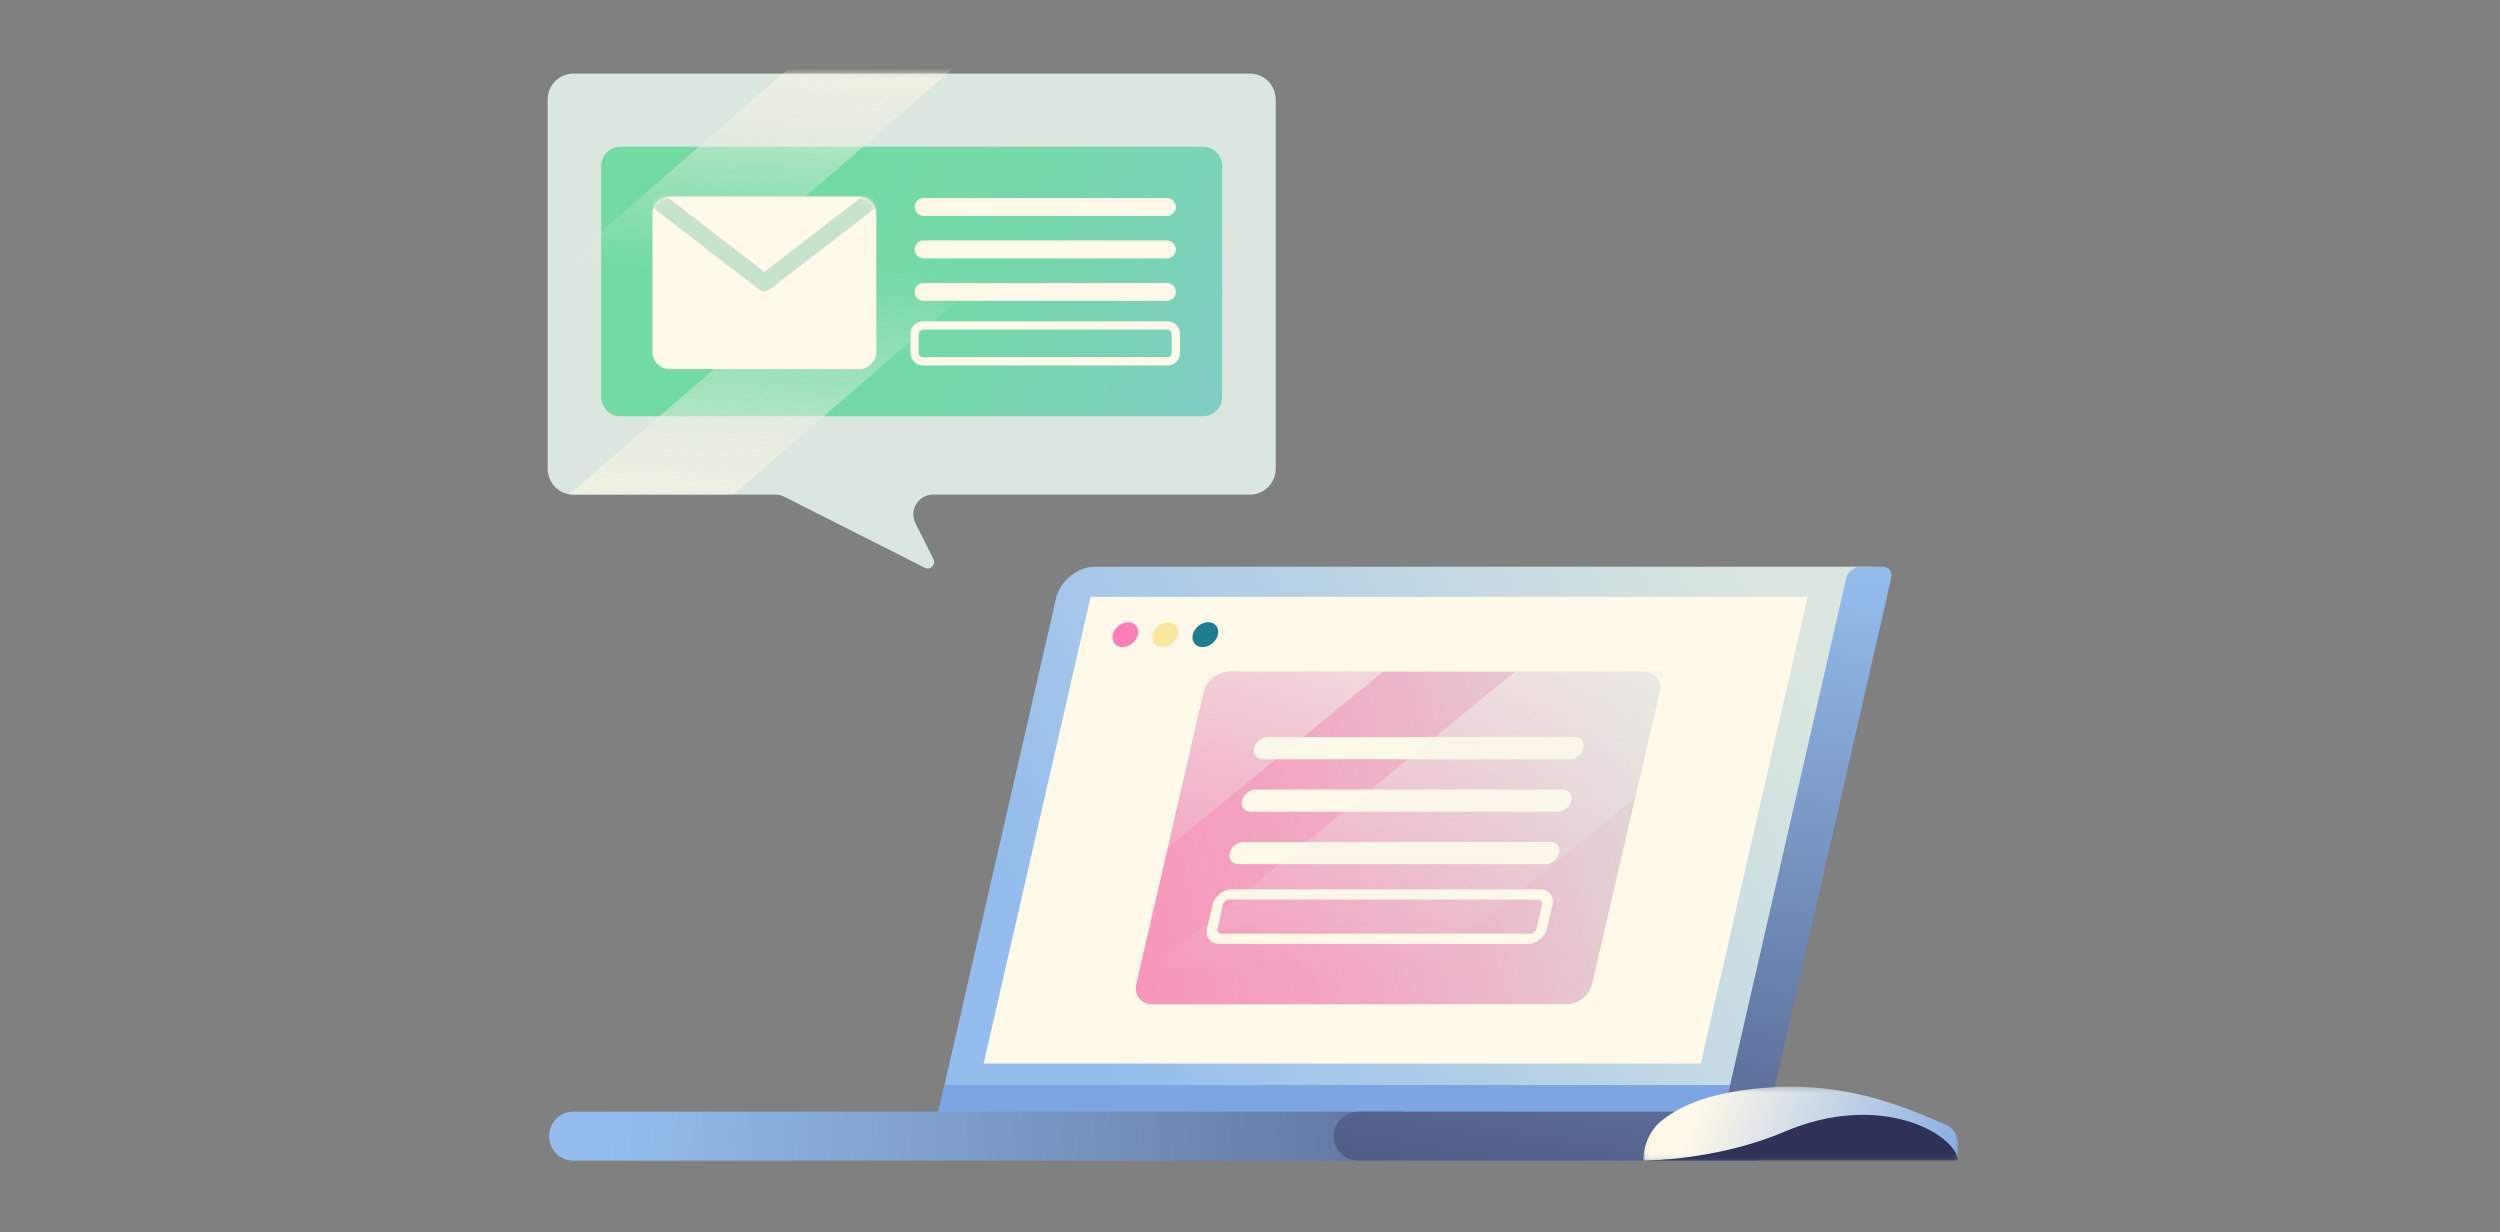 <svg fill="none" height="243" viewBox="0 0 493 243" width="493" xmlns="http://www.w3.org/2000/svg" xmlns:xlink="http://www.w3.org/1999/xlink"><rect x="0" y="0" width="493" height="243" fill="#808080" stroke="none"/><linearGradient id="a" gradientUnits="userSpaceOnUse" x1="367.024" x2="174.55" y1="121.153" y2="219.284"><stop offset=".067" stop-color="#dbe7de"/><stop offset=".802" stop-color="#94bded"/></linearGradient><linearGradient id="b" gradientUnits="userSpaceOnUse" x1="120.028" x2="452.618" y1="219.818" y2="238.575"><stop offset="0" stop-color="#94bded"/><stop offset=".912" stop-color="#303158"/></linearGradient><linearGradient id="c" gradientUnits="userSpaceOnUse" x1="328.711" x2="285.935" y1="105.993" y2="355.888"><stop offset="0" stop-color="#94bded"/><stop offset=".757" stop-color="#303158"/></linearGradient><linearGradient id="d" gradientUnits="userSpaceOnUse" x1="330.781" x2="392.931" y1="216.004" y2="240.623"><stop offset=".067" stop-color="#fff9e9"/><stop offset=".914" stop-color="#7ca6e3"/></linearGradient><linearGradient id="e" gradientUnits="userSpaceOnUse" x1="145.5" x2="352.721" y1="237.5" y2="183.714"><stop offset=".242" stop-color="#f991b9"/><stop offset=".392" stop-color="#f796bb"/><stop offset=".562" stop-color="#f3a3c1"/><stop offset=".737" stop-color="#ebbacb"/><stop offset="1" stop-color="#dbe7de"/></linearGradient><linearGradient id="f" gradientUnits="userSpaceOnUse" x1="247.535" x2="242.996" y1="83.674" y2="182.859"><stop offset=".067" stop-color="#fffaeb"/><stop offset="1" stop-color="#e6f0e9" stop-opacity="0"/></linearGradient><linearGradient id="g" gradientUnits="userSpaceOnUse" x1="278.811" x2="281.233" y1="74.178" y2="219.792"><stop offset=".067" stop-color="#fffaeb"/><stop offset=".802" stop-color="#e6f0e9" stop-opacity="0"/></linearGradient><linearGradient id="h" gradientUnits="userSpaceOnUse" x1="129.168" x2="281.149" y1="32.13" y2="101.163"><stop offset=".127" stop-color="#71dba3"/><stop offset=".34" stop-color="#73daa7"/><stop offset=".538" stop-color="#78d5b2"/><stop offset=".73" stop-color="#81cdc5"/><stop offset=".917" stop-color="#8dc3df"/><stop offset="1" stop-color="#94bded"/></linearGradient><linearGradient id="i" gradientUnits="userSpaceOnUse" x1="170.112" x2="177.332" y1="113.786" y2="-12.538"><stop offset="0" stop-color="#fff9e9"/><stop offset=".112" stop-color="#f6f4e6" stop-opacity=".769"/><stop offset=".482" stop-color="#dbe7de" stop-opacity="0"/></linearGradient><linearGradient id="j" gradientUnits="userSpaceOnUse" x1="148.919" x2="142.461" y1="-.148" y2="112.847"><stop offset="0" stop-color="#fff9e9"/><stop offset=".112" stop-color="#f6f4e6" stop-opacity=".769"/><stop offset=".484" stop-color="#dbe7de" stop-opacity="0"/></linearGradient><clipPath id="k"><path d="m0 0h89.906v67.337h-89.906z" transform="matrix(1 0 -.225 .974 238.301 132.434)"/></clipPath><mask id="l" height="15" maskUnits="userSpaceOnUse" width="63" x="324" y="214"><path d="m386.18 214.294h-62.115v14.593h62.115z" fill="#fff"/></mask><mask id="m" height="99" maskUnits="userSpaceOnUse" width="144" x="108" y="14"><path d="m246.5 97.541h-62.534c-2.875 0-4.738 3.058-3.439 5.645 0 0 2.993 5.959 3.545 7.059.552 1.099-.606 2.273-1.699 1.72l-27.705-14.011c-.536-.271-1.128-.413-1.728-.413h-39.869c-2.801 0-5.071-2.289-5.071-5.113v-72.798c0-2.824 2.27-5.113 5.071-5.113h133.429c2.801 0 5.071 2.289 5.071 5.113v72.798c0 2.824-2.27 5.113-5.071 5.113z" fill="#fff"/></mask><mask id="n" height="35" maskUnits="userSpaceOnUse" width="45" x="128" y="38"><path d="m169.441 72.782h-37.409c-1.859 0-3.365-1.514-3.365-3.381v-27.282c0-1.867 1.506-3.381 3.365-3.381h37.409c1.859 0 3.365 1.514 3.365 3.381v27.282c0 1.867-1.506 3.381-3.365 3.381z" fill="#fff"/></mask><path d="m369.027 111.759-24.856 108.458h-159.352l23.426-102.209c.79-3.451 4.228-6.249 7.677-6.249z" fill="url(#a)"/><path d="m356.485 117.706-3.337 14.559-17.756 77.469h-141.421l3.648-15.921 12.456-54.343 4.988-21.764z" fill="#fff9e9"/><path d="m341.171 213.968-1.433 6.249h-154.919l1.433-6.249z" fill="#7ca6e3"/><path d="m223.341 126.842c1.168-.986 1.479-2.54.695-3.471-.785-.931-2.368-.887-3.536.099-1.169.986-1.48 2.54-.696 3.471.785.932 2.368.887 3.537-.099z" fill="#ff7eb8"/><path d="m231.227 126.843c1.168-.986 1.479-2.54.695-3.471s-2.368-.887-3.536.099c-1.169.986-1.48 2.54-.695 3.471.784.931 2.367.887 3.536-.099z" fill="#f9e79b"/><path d="m239.114 126.843c1.169-.986 1.48-2.54.697-3.471-.785-.931-2.369-.887-3.537.099-1.169.986-1.48 2.54-.696 3.471.785.931 2.368.887 3.536-.099z" fill="#1c7e8e"/><path d="m272.665 228.887h-159.553c-2.67 0-4.835-2.167-4.835-4.838 0-2.673 2.165-4.839 4.835-4.839h163.811z" fill="url(#b)"/><path d="m291.105 154.61c2.771-2.472 3.423-6.263 1.458-8.468-1.965-2.204-5.804-1.988-8.573.484-2.77 2.472-3.423 6.263-1.458 8.468s5.804 1.988 8.573-.484z" fill="#fff9e9"/><path d="m371.242 111.759h-4.431c-1.225 0-2.445.993-2.725 2.217l-24.118 105.234h-72.14c-2.67 0-4.835 2.167-4.835 4.839 0 2.671 2.165 4.838 4.835 4.838h78.837l26.285-114.911c.281-1.224-.483-2.217-1.708-2.217z" fill="url(#c)"/><g mask="url(#l)"><path d="m386.18 225.778v3.109c-11.577-2.097-36.521-1.122-62.115 0 0-3.239 1.452-6.278 3.9-8.126 3.947-2.982 9.697-5.466 20.669-6.297 17.052-1.289 29.516 5.088 34.929 7.24 1.574.625 2.617 2.254 2.617 4.074z" fill="url(#d)"/><path d="m386.18 228.887h-62.115s14.455 0 27.814-5.707c18.832-8.045 33.713.33 34.301 5.707z" fill="#303158"/></g><g clip-path="url(#k)"><path d="m308.922 198.045h-81.63c-2.286 0-3.721-1.809-3.205-4.041l13.281-57.529c.516-2.232 2.786-4.041 5.071-4.041h81.63c2.286 0 3.721 1.809 3.205 4.041l-13.281 57.529c-.515 2.232-2.786 4.041-5.071 4.041z" fill="url(#e)"/><path d="m301.27 186.14h-60.832c-1.711 0-2.789-1.359-2.403-3.03l1.086-4.706c.386-1.672 2.092-3.031 3.803-3.031h60.832c1.711 0 2.789 1.359 2.403 3.031l-1.086 4.706c-.386 1.671-2.092 3.03-3.803 3.03zm-58.812-8.747c-.571 0-1.139.453-1.268 1.01l-1.086 4.706c-.129.557.231 1.011.801 1.011h60.831c.571 0 1.139-.454 1.268-1.011l1.086-4.706c.129-.557-.23-1.01-.801-1.01zm62.273-6.981h-60.491c-1.237 0-2.013-.979-1.734-2.187.278-1.208 1.507-2.187 2.744-2.187h60.49c1.237 0 2.014.979 1.735 2.187s-1.508 2.187-2.744 2.187zm2.388-10.345h-60.491c-1.236 0-2.013-.979-1.734-2.187.279-1.207 1.507-2.186 2.744-2.186h60.491c1.236 0 2.013.979 1.734 2.186-.279 1.208-1.507 2.187-2.744 2.187zm2.388-10.345h-60.491c-1.236 0-2.013-.979-1.734-2.186.279-1.208 1.508-2.187 2.744-2.187h60.491c1.236 0 2.013.979 1.734 2.187-.279 1.207-1.507 2.186-2.744 2.186z" fill="#fff9e9"/><path d="m290.863 117.706-93.244 76.107 12.455-54.343 26.665-21.764z" fill="url(#f)"/><path d="m356.485 117.706-3.337 14.559-94.914 77.469h-54.121l112.749-92.028z" fill="url(#g)"/></g><path d="m246.5 97.541h-62.533c-2.875 0-4.739 3.058-3.44 5.645l3.546 7.059c.552 1.099-.607 2.273-1.7 1.72l-27.705-14.011c-.536-.271-1.128-.413-1.728-.413h-39.869c-2.8 0-5.071-2.289-5.071-5.113v-72.798c0-2.824 2.271-5.113 5.071-5.113h133.429c2.801 0 5.071 2.289 5.071 5.113v72.798c0 2.824-2.27 5.113-5.071 5.113z" fill="#dbe7de"/><path d="m237.221 82.077h-114.868c-2.101 0-3.804-1.717-3.804-3.835v-45.468c0-2.118 1.703-3.835 3.804-3.835h114.868c2.101 0 3.803 1.717 3.803 3.835v45.468c0 2.118-1.702 3.835-3.803 3.835z" fill="url(#h)"/><g mask="url(#m)"><path d="m201.858 19.949h32.365l-89.671 77.611h-32.365z" fill="url(#i)"/><path d="m106.102 84.618v-28.131l49.312-42.861h32.365l-30.423 26.444z" fill="url(#j)"/><path d="m230.24 72.069h-48.234c-1.357 0-2.461-1.101-2.461-2.454v-3.81c0-1.353 1.104-2.454 2.461-2.454h48.234c1.357 0 2.461 1.101 2.461 2.454v3.81c0 1.353-1.104 2.454-2.461 2.454zm-48.234-7.082c-.453 0-.821.367-.821.818v3.81c0 .451.368.818.821.818h48.234c.452 0 .82-.367.82-.818v-3.81c0-.451-.368-.818-.82-.818zm48.099-5.652h-47.964c-.981 0-1.776-.793-1.776-1.77 0-.978.795-1.77 1.776-1.77h47.964c.98 0 1.775.793 1.775 1.77 0 .978-.795 1.77-1.775 1.77zm0-8.375h-47.964c-.981 0-1.776-.793-1.776-1.77s.795-1.77 1.776-1.77h47.964c.98 0 1.775.793 1.775 1.77s-.795 1.77-1.775 1.77zm0-8.375h-47.964c-.981 0-1.776-.793-1.776-1.77s.795-1.77 1.776-1.77h47.964c.98 0 1.775.793 1.775 1.77s-.795 1.77-1.775 1.77z" fill="#fff9e9"/><path d="m169.443 72.782h-37.409c-1.859 0-3.366-1.514-3.366-3.381v-27.282c0-1.867 1.507-3.381 3.366-3.381h37.409c1.859 0 3.365 1.514 3.365 3.381v27.282c0 1.867-1.506 3.381-3.365 3.381z" fill="#fff9e9"/><g mask="url(#n)"><path d="m150.737 57.451c-.37 0-.73-.123-1.024-.35l-22.071-17.022c-.345-.276-.568-.677-.622-1.117-.053-.44.067-.883.336-1.235.268-.352.664-.583 1.1-.645.437-.062.881.051 1.235.315l21.046 16.232 21.046-16.232c.354-.273.801-.394 1.244-.335.442.058.843.291 1.115.647s.392.805.333 1.25c-.058.445-.289.848-.643 1.121l-22.07 17.022c-.294.227-.654.35-1.025.35z" fill="#c7e2cd"/></g></g></svg>
